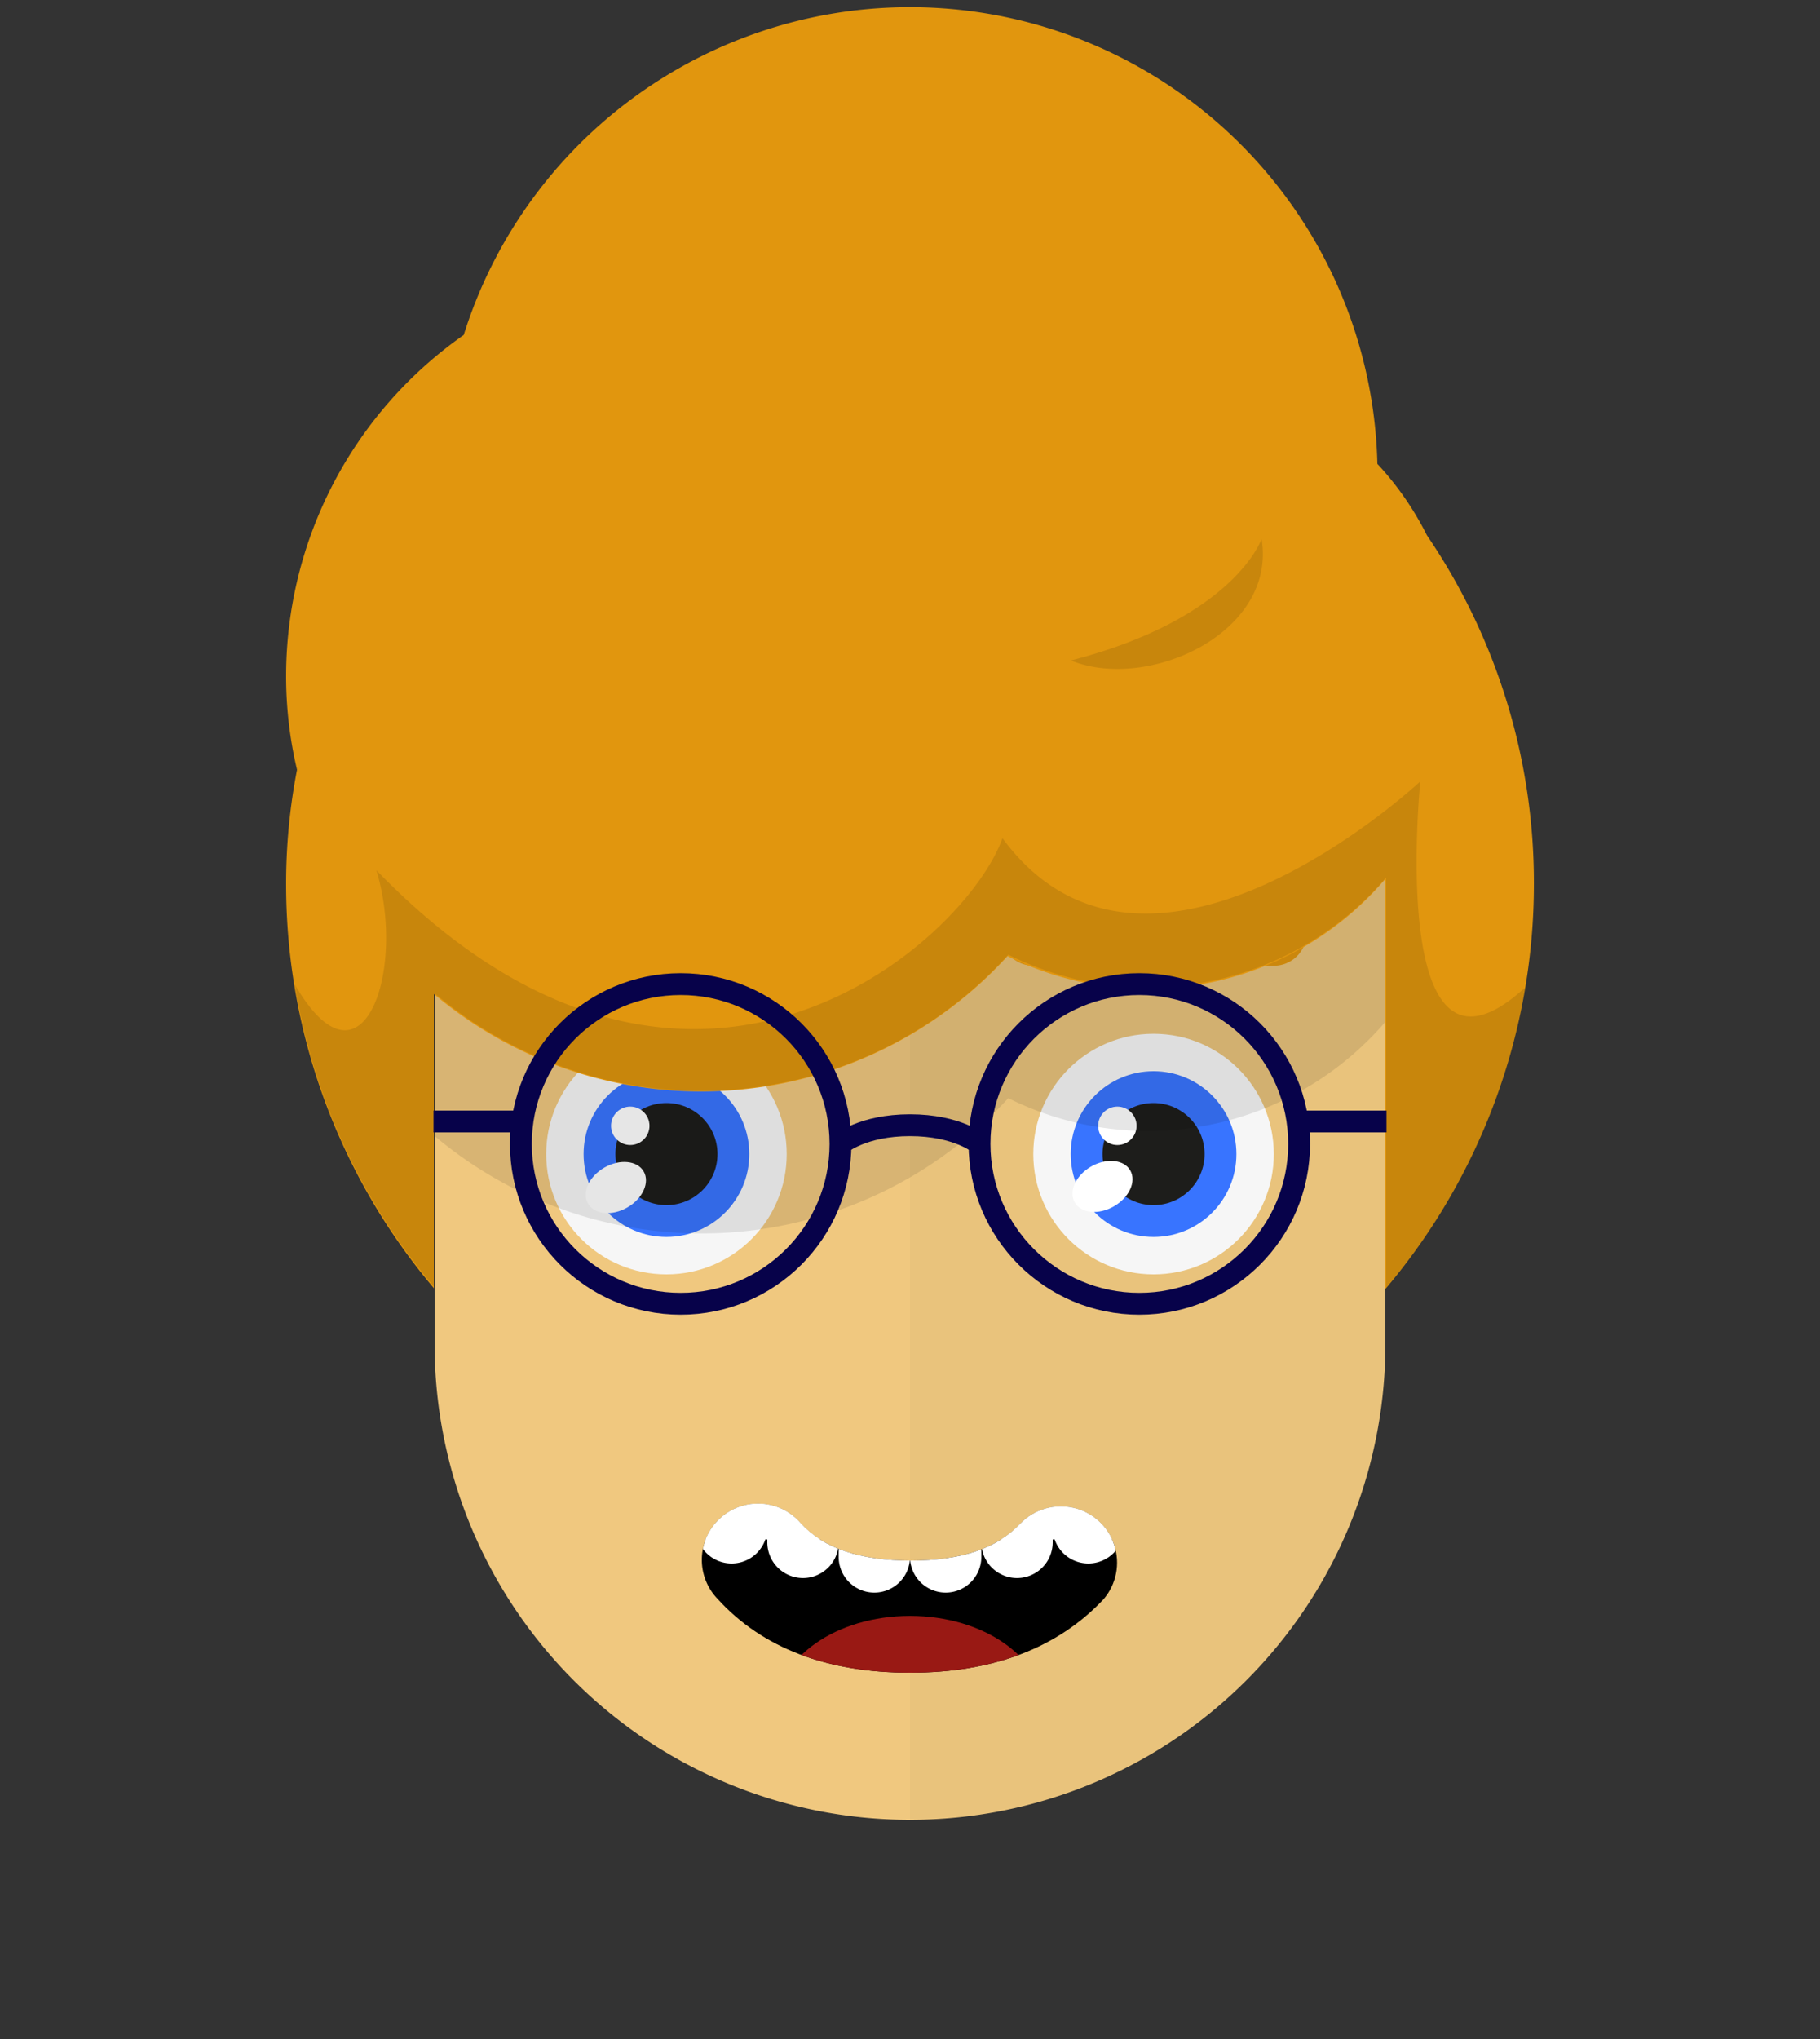 <svg id="svgBuilder" class="avatar-frame p-2 p-md-5 bg-white " xmlns="http://www.w3.org/2000/svg" viewBox="0 0 250 280" style="opacity: 1;">
  <rect x="0" y="0" width="250" height="280" fill="#333333" stroke="none"/>
  <defs>
    <clipPath id="b9b980b5-38c2-4c2c-b5a3-0250ab56908c" transform="translate(-59.5 -53.5)">
      <rect width="250" height="250" style="fill: none"></rect>
    </clipPath>
  </defs>
  <g id="ae1cd98a-2feb-47b9-a86d-6e1f11f5716f" data-name="SKIN" style="transform: translate(59.7px, 54px);">
    <g style="clip-path: url(#b9b980b5-38c2-4c2c-b5a3-0250ab56908c)">
      <g>
        <path class="first-color" d="M124.8,53.5a65.32,65.32,0,0,0-65.3,65.3v65.3a65.3,65.3,0,1,0,130.6,0V118.8A65.32,65.32,0,0,0,124.8,53.5Z" transform="translate(-59.5 -53.5)" style="fill: rgb(240, 200, 127);"></path>
        <path d="M124.8,53.5v196a65.32,65.32,0,0,0,65.3-65.3V118.9A65.34,65.34,0,0,0,124.8,53.5Z" transform="translate(-59.5 -53.5)" style="fill: #010202;opacity: 0.03;isolation: isolate"></path>
      </g>
    </g>
  </g>

  <g id="adbba70f-4629-4c70-952e-d59bb9f97161" data-name="EYES" style="transform: translate(70.525px, 123.62px);">
    <g id="ad2f66b2-61e6-4474-a928-de0cdd7a042b" data-name="Calque 1">
      <circle cx="87.93" cy="34.86" r="16.52" style="fill:#f6f6f6"></circle>
      <circle cx="87.93" cy="34.86" r="11.38" style="fill: rgb(56, 116, 255);" class="first-color"></circle>
      <circle cx="87.93" cy="34.86" r="7.01" style="fill:#1d1d1b"></circle>
      <ellipse cx="80.92" cy="39.3" rx="4.4" ry="3.15" transform="translate(-8.81 45.73) rotate(-30)" style="fill:#fff"></ellipse>
      <circle cx="82.96" cy="30.98" r="2.64" style="fill:#fff"></circle>
      <circle cx="21.02" cy="34.86" r="16.52" style="fill:#f6f6f6"></circle>
      <circle cx="21.02" cy="34.86" r="11.38" style="fill: rgb(56, 116, 255);" class="first-color"></circle>
      <circle cx="21.02" cy="34.86" r="7.01" style="fill:#1d1d1b"></circle>
      <ellipse cx="14.01" cy="39.3" rx="4.4" ry="3.15" transform="matrix(0.87, -0.5, 0.5, 0.87, -17.77, 12.27)" style="fill:#fff"></ellipse>
      <circle cx="16.05" cy="30.98" r="2.64" style="fill:#fff"></circle>
      <path d="M37.54,9H4.5a4.5,4.5,0,0,1,0-9h33a4.5,4.5,0,0,1,0,9Z" style="fill: rgb(225, 150, 14);" class="color-eyebrows"></path>
      <path d="M104.45,9h-33a4.5,4.5,0,0,1,0-9h33a4.5,4.5,0,0,1,0,9Z" style="fill: rgb(225, 150, 14);" class="color-eyebrows"></path>
    </g>
  </g>

  <defs>
    <clipPath id="e81e833d-d511-4b5f-9347-6952e56bd0db" transform="translate(-85.8 -193.5)">
      <rect width="250" height="250" style="fill: none"></rect>
    </clipPath>
    <clipPath id="ec69978b-f6e1-4124-a802-0a5e63d59446" transform="translate(-85.8 -193.5)">
      <path d="M125,223.2c-11.4,0-20.3-3.4-26.4-10.1A7.72,7.72,0,1,1,110,202.7c3.1,3.4,8.1,5.1,15.1,5.1s11.9-1.7,15.1-5.1a7.72,7.72,0,0,1,11.4,10.4C145.3,219.8,136.4,223.2,125,223.2Z" style="fill: none"></path>
    </clipPath>
  </defs>
  <g id="a68597aa-d9c8-482b-980e-fef5d3b92a07" data-name="MOUTH" style="transform: translate(85.8px, 200px);">
    <g style="clip-path: url(#e81e833d-d511-4b5f-9347-6952e56bd0db); transform: translateY(-5px)">
      <g>
        <g style="clip-path: url(#ec69978b-f6e1-4124-a802-0a5e63d59446)">
          <path d="M125,223.2c-11.4,0-20.3-3.4-26.4-10.1A7.72,7.72,0,1,1,110,202.7c3.1,3.4,8.1,5.1,15.1,5.1s11.9-1.7,15.1-5.1a7.72,7.72,0,0,1,11.4,10.4C145.3,219.8,136.4,223.2,125,223.2Z" transform="translate(-85.8 -193.5)"></path>
        </g>
        <g style="clip-path: url(#ec69978b-f6e1-4124-a802-0a5e63d59446)">
          <path d="M90.7,197.5a4.91,4.91,0,0,0-4.9,4.9v4.9a4.9,4.9,0,1,0,9.8,0v-4.9A4.91,4.91,0,0,0,90.7,197.5Z" transform="translate(-85.8 -193.5)" style="fill: #fff"></path>
        </g>
        <g style="clip-path: url(#ec69978b-f6e1-4124-a802-0a5e63d59446)">
          <path d="M159.3,197.5a4.91,4.91,0,0,0-4.9,4.9v4.9a4.9,4.9,0,1,0,9.8,0v-4.9A4.91,4.91,0,0,0,159.3,197.5Z" transform="translate(-85.8 -193.5)" style="fill: #fff"></path>
        </g>
        <g style="clip-path: url(#ec69978b-f6e1-4124-a802-0a5e63d59446)">
          <path d="M100.5,193.5a4.91,4.91,0,0,0-4.9,4.9v4.9a4.9,4.9,0,0,0,9.8,0v-4.9A4.91,4.91,0,0,0,100.5,193.5Z" transform="translate(-85.8 -193.5)" style="fill: #fff"></path>
        </g>
        <g style="clip-path: url(#ec69978b-f6e1-4124-a802-0a5e63d59446)">
          <path d="M110.3,195.5a4.91,4.91,0,0,0-4.9,4.9v4.9a4.9,4.9,0,0,0,9.8,0v-4.9A4.91,4.91,0,0,0,110.3,195.5Z" transform="translate(-85.8 -193.5)" style="fill: #fff"></path>
        </g>
        <g style="clip-path: url(#ec69978b-f6e1-4124-a802-0a5e63d59446)">
          <path d="M120.1,197.5a4.91,4.91,0,0,0-4.9,4.9v4.9a4.9,4.9,0,0,0,9.8,0v-4.9A4.91,4.91,0,0,0,120.1,197.5Z" transform="translate(-85.8 -193.5)" style="fill: #fff"></path>
        </g>
        <g style="clip-path: url(#ec69978b-f6e1-4124-a802-0a5e63d59446)">
          <path d="M129.9,197.5a4.91,4.91,0,0,0-4.9,4.9v4.9a4.9,4.9,0,0,0,9.8,0v-4.9A4.91,4.91,0,0,0,129.9,197.5Z" transform="translate(-85.8 -193.5)" style="fill: #fff"></path>
        </g>
        <g style="clip-path: url(#ec69978b-f6e1-4124-a802-0a5e63d59446)">
          <path d="M139.7,195.5a4.91,4.91,0,0,0-4.9,4.9v4.9a4.9,4.9,0,0,0,9.8,0v-4.9A4.91,4.91,0,0,0,139.7,195.5Z" transform="translate(-85.8 -193.5)" style="fill: #fff"></path>
        </g>
        <g style="clip-path: url(#ec69978b-f6e1-4124-a802-0a5e63d59446)">
          <path d="M149.5,193.5a4.91,4.91,0,0,0-4.9,4.9v4.9a4.9,4.9,0,1,0,9.8,0v-4.9A4.91,4.91,0,0,0,149.5,193.5Z" transform="translate(-85.8 -193.5)" style="fill: #fff"></path>
        </g>
        <g style="clip-path: url(#ec69978b-f6e1-4124-a802-0a5e63d59446)">
          <rect x="9.8" y="2.4" width="58.7" height="9" style="fill: #fff"></rect>
        </g>
        <g style="clip-path: url(#ec69978b-f6e1-4124-a802-0a5e63d59446)">
          <ellipse cx="39.2" cy="34.7" rx="18.3" ry="12.8" style="fill: #991914"></ellipse>
        </g>
      </g>
    </g>
  </g>

  <defs>
    <clipPath id="a8402e66-2723-4bac-b53c-2970e84e1704" transform="translate(-39.3 -2.3)">
      <rect width="250" height="250" style="fill: none"></rect>
    </clipPath>
  </defs>
  <g id="bf734fe7-c205-4db8-ac3c-6ea4cdddbc00" data-name="HAIR" style="transform: translate(39.3px, 1px);">
    <g style="clip-path: url(#a8402e66-2723-4bac-b53c-2970e84e1704)">
      <g>
        <path d="M196,94.4a41.87,41.87,0,0,0-6.8-9.8A64.23,64.23,0,0,0,63.7,67c-14.7,10.3-4,90.3-4,90.3a57,57,0,0,0,78.8-5.2,43,43,0,0,0,51.9-10.6C190.3,141.4,205.3,108,196,94.4Z" transform="translate(-39.3 -2.3)" style="fill: #010202;opacity: 0.1;isolation: isolate"></path>
        <g>
          <path class="first-color" d="M210.7,122.7A84.77,84.77,0,0,0,196,74.8a41.87,41.87,0,0,0-6.8-9.8A64.23,64.23,0,0,0,63.7,47.3,57.21,57.21,0,0,0,39.3,94.1,55.5,55.5,0,0,0,40.8,107a82.19,82.19,0,0,0-1.5,15.8,85.89,85.89,0,0,0,20.3,55.4V137.8a57,57,0,0,0,78.8-5.2A43,43,0,0,0,190.3,122v56.3A86,86,0,0,0,210.7,122.7Z" transform="translate(-39.3 -2.3)" style="fill: rgb(225, 150, 14);"></path>
          <path d="M138.5,132.4a43,43,0,0,0,51.9-10.6v56.3a84.32,84.32,0,0,0,19.1-41.2c-19.1,17.5-14.4-28.3-14.4-28.3s-37.4,35-57.4,7.8c-5.1,14.3-43.2,48.6-86,4.4,4.2,13.9-2,31.6-11.2,15.7a85.39,85.39,0,0,0,19.2,41.6V137.7a56.84,56.84,0,0,0,78.8-5.3Z" transform="translate(-39.3 -2.3)" style="fill: rgba(0,0,0,0.11)"></path>
          <path d="M173.3,75.3S169.6,86.2,147.1,92C157.7,96.3,175.4,88.2,173.3,75.3Z" transform="translate(-39.3 -2.3)" style="fill: rgba(0,0,0,0.11)"></path>
        </g>
      </g>
    </g>
  </g>



  <g id="b8fb0b44-ffa0-4773-b20b-26a2ade0610b" data-name="Calque 2" style="transform: translate(59.55px, 133.637px);">
    <g id="be9e3fef-dad1-4b40-851e-7643ac638c4d" data-name="Calque 1">
      <g>
        <circle cx="33.95" cy="23.45" r="21.95" class="first-color-stroke" style="fill: none; stroke: rgb(7, 2, 74); stroke-miterlimit: 10; stroke-width: 3px;"></circle>
        <circle cx="96.95" cy="23.45" r="21.95" class="first-color-stroke" style="fill: none; stroke: rgb(7, 2, 74); stroke-miterlimit: 10; stroke-width: 3px;"></circle>
        <path d="M55.91,23.45s3-2.57,9.54-2.57S75,23.45,75,23.45" class="first-color-stroke" style="fill: none; stroke: rgb(7, 2, 74); stroke-miterlimit: 10; stroke-width: 3px;"></path>
        <line x1="12" y1="20.37" y2="20.37" class="first-color-stroke" style="fill: none; stroke: rgb(7, 2, 74); stroke-miterlimit: 10; stroke-width: 3px;"></line>
        <line x1="130.9" y1="20.37" x2="118.39" y2="20.37" class="first-color-stroke" style="fill: none; stroke: rgb(7, 2, 74); stroke-miterlimit: 10; stroke-width: 3px;"></line>
      </g>
    </g>
  </g>
</svg>